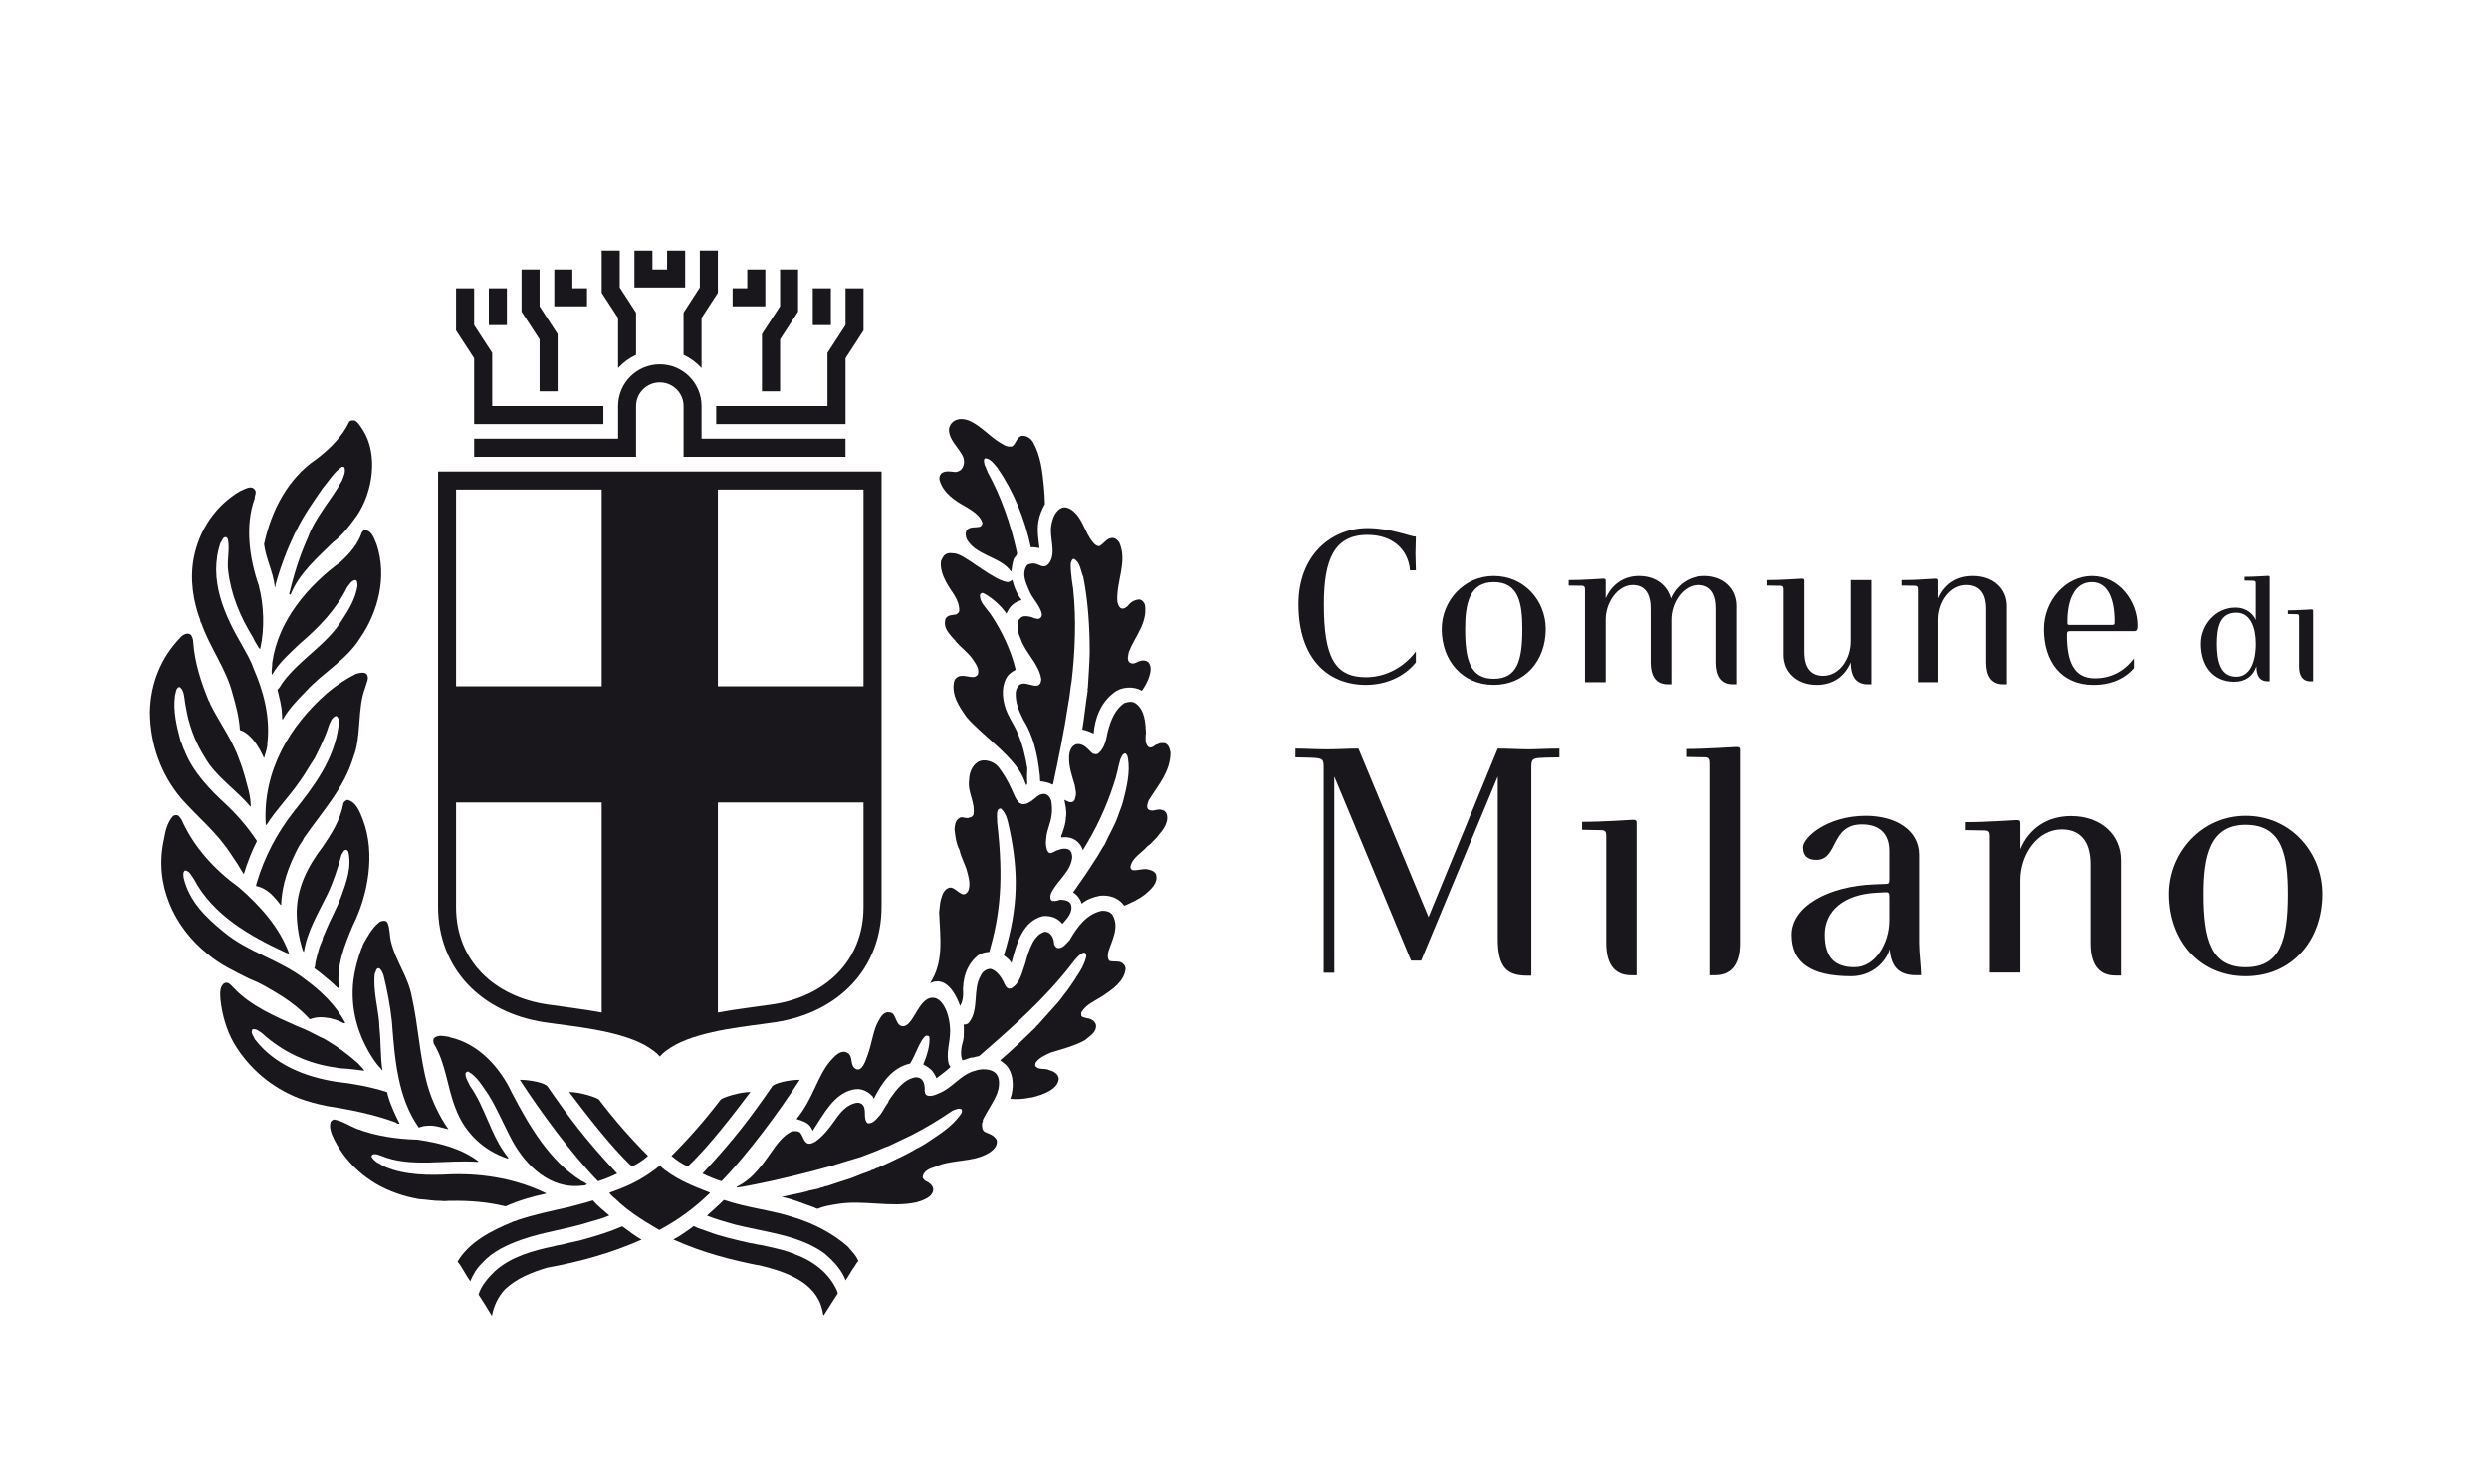 <?xml version="1.0" encoding="utf-8"?>
<svg xmlns="http://www.w3.org/2000/svg" xmlns:xlink="http://www.w3.org/1999/xlink" version="1.1" id="Livello_1" x="0px" y="0px" width="110.667px" height="66px" viewBox="0 0 110.667 66" enable-background="new 0 0 110.667 66">
<g>
	<defs>
		<rect id="SVGID_1_" width="110.667" height="66"/>
	</defs>
	<clipPath id="SVGID_2_">
		<use xlink:href="#SVGID_1_" overflow="visible"/>
	</clipPath>
	<path clip-path="url(#SVGID_2_)" fill="#1A171C" d="M69.335,33.684v-0.389c-0.658,0-0.922,0.032-1.37,0.032&#xD;&#xA;		c-0.475,0-0.788-0.032-1.372-0.032l-3.078,7.494l-3.115-7.494c-0.579,0-0.806,0.032-1.398,0.032c-0.594,0-0.877-0.032-1.401-0.032&#xD;&#xA;		v0.389l0.627,0.015c0.552,0.018,0.627,0.045,0.627,0.388v9.175h0.474l-0.002-8.728l3.412,8.19h0.447l3.408-8.19v7.206&#xD;&#xA;		c0,1.309,0.417,1.654,1.329,1.654h0.162v-9.308c0-0.37,0.118-0.37,0.627-0.388L69.335,33.684z"/>
	<path clip-path="url(#SVGID_2_)" fill="#1A171C" d="M72.767,43.374v-6.765c0-0.12-0.028-0.147-0.177-0.147&#xD;&#xA;		c-0.135,0-1.249,0.09-2.247,0.09v0.355l0.847,0.017c0.182,0,0.226,0.072,0.226,0.253v4.771c0,0.848,0.311,1.427,1.099,1.427H72.767&#xD;&#xA;		z"/>
	<path clip-path="url(#SVGID_2_)" fill="#1A171C" d="M94.296,43.388v-5.129c0-1.131-0.893-1.964-2.216-1.964&#xD;&#xA;		c-1.084,0-1.876,0.566-2.26,1.472v-1.145c0-0.121-0.029-0.148-0.178-0.148c-0.135,0-1.249,0.092-2.245,0.092v0.355l0.848,0.017&#xD;&#xA;		c0.176,0,0.221,0.07,0.221,0.251v6.065h1.354V39.15c0-1.158,0.771-2.26,1.845-2.26c0.757,0,1.279,0.46,1.279,1.546v3.524&#xD;&#xA;		c0,0.848,0.31,1.427,1.098,1.427H94.296z"/>
	<path clip-path="url(#SVGID_2_)" fill="#1A171C" d="M77.392,41.946v-8.574c0-0.122-0.029-0.149-0.182-0.149&#xD;&#xA;		c-0.13,0-1.248,0.089-2.242,0.089v0.355l0.848,0.015c0.181,0,0.224,0.075,0.224,0.254v9.438h0.249&#xD;&#xA;		C77.08,43.374,77.392,42.795,77.392,41.946"/>
	<path clip-path="url(#SVGID_2_)" fill="#1A171C" d="M83.995,40.951c0,0.982-0.611,2.066-1.549,2.066&#xD;&#xA;		c-0.841,0-1.321-0.398-1.321-1.456c0-1.01,0.804-1.786,2.323-1.856l0.323-0.017c0.207-0.015,0.224,0.017,0.224,0.221V40.951z&#xD;&#xA;		 M85.407,43.373c0-0.325-0.087-1.026-0.087-1.427v-3.924c0-1.114-1.059-1.738-2.367-1.738c-1.723,0-2.794,0.967-2.794,1.398&#xD;&#xA;		c0,0.43,0.253,0.563,0.594,0.563c0.982,0,0.611-1.578,2.023-1.578c0.774,0,1.219,0.405,1.219,1.177v1.25&#xD;&#xA;		c0,0.207-0.017,0.222-0.224,0.222l-0.415,0.016c-2.098,0.073-3.704,0.995-3.704,2.243c0,1.234,0.849,1.843,2.649,1.843&#xD;&#xA;		c0.935,0,1.56-0.653,1.709-1.203c0.073,0.893,0.521,1.158,1.174,1.158H85.407z"/>
	<path clip-path="url(#SVGID_2_)" fill="#1A171C" d="M101.72,39.763c0,2.037-0.328,3.255-1.875,3.255&#xD;&#xA;		c-1.529,0-1.87-1.218-1.87-3.255c0-1.698,0.296-3.078,1.87-3.078C101.481,36.685,101.72,38.064,101.72,39.763 M103.252,39.763&#xD;&#xA;		c0-1.843-1.397-3.479-3.407-3.479c-1.946,0-3.4,1.636-3.4,3.479c0,2.081,1.365,3.655,3.4,3.655&#xD;&#xA;		C101.884,43.418,103.252,41.844,103.252,39.763"/>
	<path clip-path="url(#SVGID_2_)" fill="#1A171C" d="M100.295,28.634c0,0.866-0.29,1.465-0.866,1.465&#xD;&#xA;		c-0.682,0-0.866-0.622-0.866-1.465c0-0.778,0.159-1.384,0.866-1.384C100.074,27.25,100.295,27.938,100.295,28.634 M100.912,30.303&#xD;&#xA;		v-4.622c0-0.053-0.012-0.068-0.08-0.068c-0.061,0-0.579,0.041-1.037,0.041v0.166l0.392,0.008c0.082,0,0.105,0.034,0.105,0.116&#xD;&#xA;		v1.634c-0.093-0.237-0.382-0.554-0.905-0.554c-0.873,0-1.533,0.763-1.533,1.61c0,0.968,0.526,1.689,1.482,1.689&#xD;&#xA;		c0.497,0,0.833-0.244,0.986-0.687c0,0.413,0.137,0.667,0.51,0.667H100.912z"/>
	<path clip-path="url(#SVGID_2_)" fill="#1A171C" d="M102.842,30.303v-3.128c0-0.057-0.018-0.069-0.085-0.069&#xD;&#xA;		c-0.061,0-0.577,0.04-1.037,0.04v0.164l0.394,0.007c0.082,0,0.104,0.035,0.104,0.119v2.208c0,0.39,0.143,0.659,0.506,0.659H102.842&#xD;&#xA;		z"/>
	<path clip-path="url(#SVGID_2_)" fill="#1A171C" d="M62.953,29.462v-0.487c-0.482,0.649-1.28,1.146-2.22,1.146&#xD;&#xA;		c-1.393,0-1.868-0.912-1.868-3.253c0-1.989,0.465-3.078,1.938-3.078c1.093,0,1.807,0.624,1.889,1.574h0.261&#xD;&#xA;		c0-0.211-0.018-0.517-0.018-0.746c0-0.265,0.018-0.507,0.018-0.75c-0.232,0-1.107-0.381-2.149-0.381&#xD;&#xA;		c-1.624,0-3.068,1.219-3.068,3.381c0,2.422,1.3,3.593,2.998,3.593C61.615,30.461,62.43,30.109,62.953,29.462"/>
	<path clip-path="url(#SVGID_2_)" fill="#1A171C" d="M67.685,27.979c0,1.383-0.221,2.211-1.271,2.211&#xD;&#xA;		c-1.04,0-1.271-0.828-1.271-2.211c0-1.151,0.201-2.089,1.271-2.089C67.524,25.89,67.685,26.828,67.685,27.979 M68.726,27.979&#xD;&#xA;		c0-1.255-0.947-2.362-2.312-2.362c-1.323,0-2.312,1.107-2.312,2.362c0,1.415,0.93,2.482,2.312,2.482&#xD;&#xA;		C67.795,30.461,68.726,29.394,68.726,27.979"/>
	<path clip-path="url(#SVGID_2_)" fill="#1A171C" d="M77.229,30.435v-3.488c0-0.763-0.576-1.33-1.445-1.33&#xD;&#xA;		c-0.716,0-1.258,0.445-1.495,0.999c-0.079-0.345-0.455-0.999-1.423-0.999c-0.676,0-1.212,0.382-1.475,0.999v-0.778&#xD;&#xA;		c0-0.082-0.019-0.102-0.119-0.102c-0.092,0-0.845,0.064-1.526,0.064v0.242l0.576,0.009c0.12,0,0.149,0.051,0.149,0.172v4.12h0.92&#xD;&#xA;		v-2.789c0-0.786,0.557-1.535,1.196-1.535c0.5,0,0.805,0.314,0.805,1.049v2.395c0,0.576,0.212,0.972,0.747,0.972h0.173v-2.881&#xD;&#xA;		c0-0.774,0.543-1.535,1.191-1.535c0.503,0,0.806,0.314,0.806,1.049v2.395c0,0.576,0.214,0.972,0.748,0.972H77.229z"/>
	<path clip-path="url(#SVGID_2_)" fill="#1A171C" d="M83.198,30.435V25.8H82.28v2.725c0,0.788-0.504,1.534-1.224,1.534&#xD;&#xA;		c-0.505,0-0.838-0.315-0.838-1.051v-3.17c0-0.082-0.021-0.102-0.122-0.102c-0.092,0-0.848,0.064-1.525,0.064v0.242l0.576,0.009&#xD;&#xA;		c0.122,0,0.149,0.051,0.149,0.172v2.907c0,0.766,0.589,1.332,1.477,1.332c0.727,0,1.245-0.382,1.507-0.999&#xD;&#xA;		c0,0.576,0.21,0.972,0.747,0.972H83.198z"/>
	<path clip-path="url(#SVGID_2_)" fill="#1A171C" d="M89.224,30.435v-3.486c0-0.765-0.602-1.332-1.5-1.332&#xD;&#xA;		c-0.743,0-1.271,0.382-1.538,0.999v-0.778c0-0.082-0.021-0.102-0.118-0.102c-0.096,0-0.852,0.064-1.529,0.064v0.242l0.578,0.009&#xD;&#xA;		c0.119,0,0.151,0.051,0.151,0.172v4.12h0.918v-2.789c0-0.786,0.527-1.535,1.25-1.535c0.519,0,0.868,0.314,0.868,1.049v2.395&#xD;&#xA;		c0,0.576,0.217,0.972,0.749,0.972H89.224z"/>
	<path clip-path="url(#SVGID_2_)" fill="#1A171C" d="M94.012,27.626c0,0.153,0,0.169-0.149,0.169h-1.796&#xD;&#xA;		c-0.153,0-0.153,0-0.153-0.149c0-0.99,0.33-1.756,1.091-1.756C93.729,25.891,94.012,26.668,94.012,27.626 M95.033,27.828&#xD;&#xA;		c0-1.091-0.828-2.211-2.029-2.211c-1.16,0-2.133,1.089-2.133,2.362c0,1.431,0.758,2.484,2.205,2.484&#xD;&#xA;		c0.936,0,1.509-0.403,1.795-0.746v-0.435c-0.442,0.595-1.041,0.888-1.737,0.888c-0.959,0-1.241-0.786-1.241-1.929&#xD;&#xA;		c0-0.152,0.021-0.17,0.174-0.17h2.826C94.981,28.07,95.033,28.017,95.033,27.828"/>
	<path clip-path="url(#SVGID_2_)" fill="#1A171C" d="M16.122,19.105c0.719,1.107,0.45,2.792-0.249,3.821&#xD;&#xA;		c-0.306,0.425-0.627,0.868-1.051,1.179c-0.709,0.698-1.523,1.395-1.895,2.325c-0.008,0.007-0.033,0.027-0.048,0.007l-0.022-0.022&#xD;&#xA;		c0.211-0.855,0.461-1.689,0.823-2.481c0.349-0.965,1.055-1.689,1.525-2.557c0.066-0.183,0.174-0.377,0.111-0.584&#xD;&#xA;		c-0.025-0.034-0.07-0.034-0.111-0.034c-0.356,0.235-0.6,0.653-0.866,0.967c-0.418,0.607-0.855,1.225-1.176,1.896l0.007,0.035&#xD;&#xA;		l-0.036,0.008c-0.354,0.739-0.655,1.514-0.874,2.312c-0.024,0.035,0.016,0.124-0.04,0.124c-0.072-0.671-0.394-1.238-0.479-1.897&#xD;&#xA;		c0.319-1.481,1.047-2.914,2.322-3.779c0.579-0.433,1.166-1.016,1.462-1.66c0.05-0.07,0.152-0.07,0.241-0.061&#xD;&#xA;		C15.94,18.792,16.017,18.958,16.122,19.105"/>
	<path clip-path="url(#SVGID_2_)" fill="#1A171C" d="M11.34,21.793c0.08,0.122-0.025,0.251-0.017,0.385&#xD;&#xA;		c-0.445,1.216-0.224,2.695,0.183,3.864c0.227,0.868,0.269,1.904,0.068,2.798c-0.025,0.027-0.068-0.008-0.075-0.041&#xD;&#xA;		c-0.079-0.151-0.184-0.28-0.246-0.444c-0.56-0.906-0.977-1.88-1.107-2.969c-0.061-0.468,0.078-0.933-0.009-1.382&#xD;&#xA;		c-0.008-0.045-0.04-0.087-0.075-0.112c-0.157-0.028-0.174,0.156-0.254,0.241c-0.561,1.636,0.184,3.24,0.953,4.56&#xD;&#xA;		c0.183,0.338,0.388,0.663,0.512,1.034c0.442,1.01,0.751,2.14,0.616,3.342c0,0.227-0.091,0.428-0.141,0.635h-0.013&#xD;&#xA;		c-0.201-0.437-0.462-0.896-0.88-1.157l-0.187-0.079c-0.036-0.575-0.176-1.094-0.327-1.616c-0.296-1.149-1.017-2.052-1.397-3.166&#xD;&#xA;		c-0.036-0.019-0.036-0.054-0.036-0.096c-0.318-0.846-0.475-1.828-0.291-2.785c0.239-1.226,0.952-2.305,2.051-2.957&#xD;&#xA;		C10.855,21.783,11.168,21.54,11.34,21.793"/>
	<path clip-path="url(#SVGID_2_)" fill="#1A171C" d="M16.743,24.205c0.485,1.445,0.062,3.028-0.733,4.177&#xD;&#xA;		c-0.599,0.967-1.648,1.529-2.409,2.365c-0.389,0.398-0.771,0.793-1.032,1.26c-0.05-0.042-0.006-0.164-0.033-0.251&#xD;&#xA;		c-0.008-0.383-0.121-0.724-0.197-1.077c0.113-0.106,0.163-0.238,0.25-0.348c0.772-1.037,1.956-1.663,2.623-2.762&#xD;&#xA;		c0.312-0.475,0.598-0.952,0.684-1.527c-0.025-0.089,0.016-0.203-0.086-0.244c-0.181,0.008-0.272,0.197-0.375,0.319&#xD;&#xA;		c-0.484,0.992-1.28,1.812-2.101,2.508c-0.45,0.434-0.91,0.824-1.223,1.364h-0.025c-0.025-0.163,0.025-0.337,0.018-0.505&#xD;&#xA;		c0.261-1.885,1.589-3.426,3.031-4.486c0.414-0.375,0.777-0.793,0.954-1.317c0.04-0.053,0.075-0.11,0.155-0.102&#xD;&#xA;		C16.545,23.612,16.633,23.958,16.743,24.205"/>
	<path clip-path="url(#SVGID_2_)" fill="#1A171C" d="M8.495,28.239c0.059,0.089,0.097,0.212,0.097,0.314&#xD;&#xA;		c0.069,0.942,0.353,1.792,0.689,2.612c0.035,0.048,0.06,0.102,0.077,0.165c0.427,0.853,0.999,1.608,1.302,2.514&#xD;&#xA;		c0.093,0.219,0.147,0.444,0.22,0.661c0.114,0.444,0.27,0.877,0.27,1.359h-0.025c-0.648-0.771-1.541-1.325-2.02-2.188&#xD;&#xA;		c-0.421-0.658-0.707-1.417-0.838-2.22c-0.06-0.244-0.048-0.501-0.14-0.731c-0.03-0.066-0.077-0.128-0.144-0.172&#xD;&#xA;		c-0.165,0.034-0.155,0.243-0.199,0.375c-0.097,0.704,0.079,1.392,0.249,2.037c0.079,0.128,0.094,0.285,0.174,0.422&#xD;&#xA;		c0.375,0.957,1.119,1.724,1.872,2.418c0.502,0.474,0.959,1.011,1.348,1.604c-0.239,0.46-0.421,0.947-0.578,1.443l-0.019,0.017&#xD;&#xA;		c-0.18-0.311-0.379-0.622-0.587-0.921c-0.624-0.949-1.419-1.575-2.173-2.424c-0.881-1.037-1.395-2.379-1.403-3.859&#xD;&#xA;		c0.026-1.277,0.5-2.426,1.343-3.296C8.12,28.232,8.339,28.104,8.495,28.239"/>
	<path clip-path="url(#SVGID_2_)" fill="#1A171C" d="M16.295,29.971c0.147,0.182-0.01,0.41-0.052,0.602&#xD;&#xA;		c-0.371,0.955-0.155,2.138-0.528,3.095c-0.419,1.402-1.384,2.42-2.202,3.604c-0.058,0.156-0.195,0.293-0.276,0.467&#xD;&#xA;		c-0.39,0.768-0.709,1.579-0.734,2.509l-0.019,0.007c-0.266-0.35-0.605-0.755-1.084-0.842c-0.031-0.055,0.012-0.107,0.02-0.164&#xD;&#xA;		c0.348-1.157,0.901-2.204,1.635-3.143c0.895-1.122,1.81-2.322,2-3.83c0.011-0.155,0.037-0.348-0.103-0.435&#xD;&#xA;		c-0.198,0.045-0.269,0.28-0.336,0.443c-0.158,0.509-0.39,0.967-0.626,1.437c-0.243,0.358-0.44,0.74-0.708,1.089&#xD;&#xA;		c-0.435,0.635-1.007,1.206-1.42,1.862c-0.01,0.009-0.045,0.035-0.045,0c-0.147-2.385,1.076-4.404,2.728-5.848&#xD;&#xA;		c0.39-0.329,0.803-0.609,1.265-0.845C15.958,29.938,16.146,29.869,16.295,29.971"/>
	<path clip-path="url(#SVGID_2_)" fill="#1A171C" d="M8.078,36.462c0.54,1.227,1.491,2.245,2.544,3.003&#xD;&#xA;		c0.937,0.816,1.8,1.765,2.227,2.93c-0.037,0.032-0.094-0.018-0.142-0.025c-1.598-0.741-3.235-1.663-4.089-3.279&#xD;&#xA;		c-0.117-0.155-0.174-0.34-0.384-0.376c-0.114,0.07-0.077,0.235-0.061,0.352c0.245,1.015,0.969,1.726,1.767,2.374&#xD;&#xA;		c1.082,0.911,2.502,1.244,3.626,2.116c0.701,0.51,1.362,1.146,1.779,1.92c0,0.036-0.056,0.036-0.074,0.026&#xD;&#xA;		c-0.179-0.104-0.396-0.164-0.597-0.218c-0.295-0.053-0.606-0.072-0.875,0.042l-0.04-0.01c-0.47-0.522-1.103-0.962-1.723-1.312&#xD;&#xA;		c-0.301-0.184-0.624-0.348-0.955-0.479c-0.639-0.321-1.315-0.634-1.86-1.106c-1.488-1.19-2.381-3.099-1.928-5.096&#xD;&#xA;		c0.059-0.369,0.153-0.742,0.384-1.009c0.063-0.062,0.132-0.072,0.22-0.055C7.983,36.303,8.028,36.394,8.078,36.462"/>
	<path clip-path="url(#SVGID_2_)" fill="#1A171C" d="M16.137,36.462c0.572,1.506,0.224,3.359-0.45,4.704&#xD;&#xA;		c-0.363,0.875-0.744,1.776-0.614,2.802c-0.12-0.06-0.199-0.181-0.313-0.272c-0.249-0.204-0.508-0.44-0.786-0.63&#xD;&#xA;		c0.054-0.097,0.032-0.227,0.067-0.33c0.08-0.315,0.151-0.636,0.291-0.922c0.017-0.159,0.107-0.271,0.154-0.42&#xD;&#xA;		c0.207-0.503,0.483-0.982,0.674-1.495c0.226-0.626,0.493-1.315,0.328-2.021c-0.017-0.033-0.044-0.057-0.077-0.075&#xD;&#xA;		c-0.129-0.028-0.164,0.133-0.226,0.212c-0.17,0.613-0.363,1.214-0.641,1.789c-0.398,0.816-0.883,1.601-1.03,2.53&#xD;&#xA;		c-0.033,0-0.033-0.053-0.053-0.076c-0.163-0.497-0.25-1.018-0.268-1.565c-0.024-1.185,0.497-2.161,1.146-3.019&#xD;&#xA;		c0.395-0.573,0.803-1.221,0.932-1.951c0.035-0.067,0.095-0.122,0.173-0.147C15.846,35.661,16.002,36.124,16.137,36.462"/>
	<path clip-path="url(#SVGID_2_)" fill="#1A171C" d="M10.388,43.935c0.761,0.809,1.849,1.271,2.844,1.713&#xD;&#xA;		c0.359,0.131,0.699,0.316,1.037,0.49c0.105,0.027,0.182,0.095,0.268,0.137c0.485,0.286,0.943,0.627,1.393,1.027&#xD;&#xA;		c0.08,0.107,0.207,0.201,0.269,0.32c-0.326-0.032-0.667-0.094-1.005-0.103c-0.074-0.017-0.164,0-0.233-0.034&#xD;&#xA;		c-1.266-0.163-2.408-0.705-3.317-1.541c-0.127-0.079-0.249-0.199-0.415-0.166c-0.103,0.158,0.052,0.307,0.104,0.443&#xD;&#xA;		c0.857,1.122,2.216,1.672,3.602,1.889c0.779,0.087,1.534,0.228,2.251,0.453c0.06,0.033,0.034,0.104,0.06,0.157&#xD;&#xA;		c0.122,0.434,0.322,0.854,0.519,1.251c-0.062,0.027-0.12-0.007-0.174-0.052c-0.969-0.356-2.004-0.565-3.06-0.729&#xD;&#xA;		c-0.436-0.087-0.853-0.2-1.257-0.35c-1.221-0.487-2.219-1.331-2.886-2.47c-0.321-0.574-0.51-1.228-0.585-1.914&#xD;&#xA;		c-0.019-0.259-0.044-0.591,0.179-0.731C10.172,43.648,10.288,43.84,10.388,43.935"/>
	<path clip-path="url(#SVGID_2_)" fill="#1A171C" d="M17.228,41.038c0.115,0.251,0.087,0.564,0.156,0.835&#xD;&#xA;		c0.2,0.861,0.771,1.576,0.926,2.454c0.296,1.304,0.347,2.688,0.704,3.957c0.198,0.694,0.527,1.367,0.924,1.941&#xD;&#xA;		c-0.299-0.07-0.612-0.191-0.95-0.157c-0.132,0.006-0.253,0.042-0.367,0.079c-0.935-1.322-1.07-3.037-1.196-4.725&#xD;&#xA;		c-0.077-0.697-0.205-1.376-0.369-2.037c-0.044-0.112-0.087-0.249-0.194-0.321c-0.151-0.02-0.136,0.15-0.198,0.237&#xD;&#xA;		c-0.093,0.843,0.193,1.609,0.209,2.443c0.069,0.617,0.037,1.251,0.131,1.859c-0.035-0.015-0.062-0.049-0.077-0.087&#xD;&#xA;		c-0.131-0.129-0.224-0.258-0.315-0.391c-0.674-1.009-1.054-2.216-0.898-3.539c0.069-0.506,0.199-0.976,0.368-1.428&#xD;&#xA;		c0.04-0.036,0.04-0.088,0.055-0.14c0.206-0.365,0.392-0.731,0.725-1.002C16.96,40.951,17.168,40.906,17.228,41.038"/>
	<path clip-path="url(#SVGID_2_)" fill="#1A171C" d="M15.896,50.216c0.823,0.308,1.73,0.443,2.66,0.47&#xD;&#xA;		c0.975,0.138,1.957,0.391,2.718,0.966l-0.028,0.024c-1.444-0.108-2.996,0.273-4.303-0.275c-0.12-0.038-0.268-0.115-0.39-0.038&#xD;&#xA;		c-0.016,0.028-0.043,0.052-0.033,0.087c0.144,0.238,0.395,0.327,0.621,0.455c0.885,0.367,1.935,0.376,2.927,0.322&#xD;&#xA;		c1.507-0.042,2.934,0.227,4.207,0.843v0.019c-0.629,0.131-1.228,0.312-1.801,0.565c-0.762-0.192-1.601-0.261-2.425-0.244&#xD;&#xA;		c-0.133-0.01-0.282,0.028-0.433,0c-0.334,0.007-0.655-0.062-0.983-0.078c-0.33-0.06-0.668-0.138-0.981-0.255&#xD;&#xA;		c-1.261-0.423-2.37-1.381-2.897-2.624c-0.062-0.167-0.114-0.366-0.053-0.549c0.026-0.062,0.085-0.087,0.137-0.115&#xD;&#xA;		C15.229,49.853,15.531,50.074,15.896,50.216"/>
	<path clip-path="url(#SVGID_2_)" fill="#1A171C" d="M20.009,46.137c1.271,0.278,2.225,1.342,2.748,2.461&#xD;&#xA;		c0.767,1.471,1.683,3.046,3.11,3.933c0.097,0.035,0.151,0.081,0.226,0.131c-0.025,0.053-0.117,0.067-0.196,0.067&#xD;&#xA;		c-1.438,0.185-2.512-0.896-3.108-1.973c-0.373-0.688-0.666-1.419-1.077-2.078c-0.251-0.348-0.492-0.801-0.897-1.02&#xD;&#xA;		c-0.062,0-0.088,0.036-0.115,0.08c-0.019,0.207,0.122,0.373,0.19,0.545c0.703,0.994,0.936,2.255,1.707,3.204&#xD;&#xA;		c0,0.016,0,0.035-0.017,0.043c-1.074-0.351-1.92-1.149-2.32-2.227c-0.38-0.941-0.433-2.018-0.97-2.879&#xD;&#xA;		c-0.019-0.087-0.052-0.204,0.035-0.272c0.18-0.138,0.441-0.069,0.657-0.032L20.009,46.137z"/>
	<path clip-path="url(#SVGID_2_)" fill="#1A171C" d="M42.851,46.115c0.008-0.176,0.008-0.376,0-0.55&#xD;&#xA;		c0.087,0.01,0.182-0.016,0.241-0.097c0.448-0.578,0.149-1.46,0.513-2.068c0.067-0.177,0.241-0.307,0.44-0.31&#xD;&#xA;		c0.27,0.072,0.46,0.354,0.581,0.587c0.045,0.122,0.112,0.27,0.242,0.296c0.019-0.017,0.052-0.017,0.071,0&#xD;&#xA;		c0.423-0.229,0.498-0.726,0.649-1.136c0.083-0.333,0.19-0.656,0.353-0.96c0.123-0.193,0.26-0.357,0.476-0.422&#xD;&#xA;		c0.035-0.042,0.099,0.012,0.131-0.005c0.224,0.076,0.311,0.32,0.319,0.539c0.019,0.069,0.079,0.142,0.143,0.174&#xD;&#xA;		c0.257,0.04,0.391-0.201,0.55-0.351c0.321-0.567,0.744-1.156,1.42-1.303c0.199-0.008,0.417,0.04,0.503,0.219&#xD;&#xA;		c0.287,0.531-0.046,1.1-0.202,1.595c-0.027,0.121-0.05,0.307,0.045,0.41c0.157,0.052,0.338,0.007,0.504,0.061&#xD;&#xA;		c0.11,0.043,0.216,0.167,0.216,0.294c-0.061,0.579-0.609,0.929-1.021,1.209c-0.331,0.218-0.721,0.358-0.947,0.727&#xD;&#xA;		c-0.008,0.051,0,0.102,0,0.157c0.064,0.086,0.166,0.07,0.245,0.105c0.182,0.015,0.356,0.117,0.406,0.293&#xD;&#xA;		c0.042,0.349-0.306,0.515-0.503,0.691c-0.467,0.254-0.994,0.388-1.507,0.543c-0.24,0.115-0.492,0.211-0.661,0.437&#xD;&#xA;		c-0.02,0.053-0.057,0.134,0,0.187c0.143,0.163,0.421,0.057,0.604,0.163c0.179,0.042,0.398,0.162,0.413,0.383&#xD;&#xA;		c-0.044,0.403-0.467,0.579-0.795,0.711c-0.053,0.016-0.107,0.023-0.159,0.05c-0.128,0.044-0.266,0.073-0.403,0.088&#xD;&#xA;		c-0.252,0.053-0.539,0.063-0.798,0.037c0.183-0.491,0.156-1.161-0.215-1.526L44.47,47.16c0.554-0.473,1.074-0.98,1.588-1.479&#xD;&#xA;		c0-0.044,0.063-0.069,0.093-0.105c0.283-0.322,0.579-0.646,0.859-0.96c0.127-0.134,0.214-0.281,0.316-0.403&#xD;&#xA;		c0.184-0.219,0.329-0.462,0.503-0.708c0-0.036,0.034-0.07,0.052-0.088c0.181-0.269,0.345-0.557,0.417-0.88&#xD;&#xA;		c-0.01-0.037,0.006-0.089-0.027-0.124c-0.027-0.037-0.07-0.053-0.114-0.037c-0.197,0.089-0.348,0.293-0.477,0.457&#xD;&#xA;		c-1.201,1.566-2.674,2.859-4.145,4.137c-0.087,0.018-0.182,0.037-0.267,0.063c-0.184,0-0.315,0.102-0.477,0.129&#xD;&#xA;		c-0.112-0.269-0.045-0.619,0.035-0.888L42.851,46.115z"/>
	<path clip-path="url(#SVGID_2_)" fill="#1A171C" d="M45.404,30.421c0.301-0.115,0.857,0.363,0.893-0.211&#xD;&#xA;		c-0.103-0.697-0.704-1.162-0.913-1.791c-0.109-0.226-0.179-0.512-0.121-0.765c0.019-0.087,0.088-0.154,0.16-0.207&#xD;&#xA;		c0.11-0.084,0.411-0.019,0.476,0.013c0.146,0.069,0.285,0.08,0.335,0.044c0.07-0.044,0.098-0.124,0.087-0.209&#xD;&#xA;		c-0.087-0.358-0.345-0.594-0.509-0.914c-0.155-0.363-0.401-0.788-0.182-1.187c0.035-0.064,0.075-0.091,0.146-0.108&#xD;&#xA;		c0.14-0.038,0.254-0.03,0.374,0.022c0.147,0.064,0.35,0.184,0.525-0.1c0.29-0.467-0.025-1.091,0.069-1.643&#xD;&#xA;		c0.054-0.306,0.177-0.671,0.488-0.784c0.121-0.045,0.258,0.008,0.353,0.06c0.561,0.336,0.624,1.047,1.041,1.517&#xD;&#xA;		c0.06,0.069,0.155,0.129,0.252,0.139c0.198-0.104,0.312-0.351,0.559-0.37c0.139-0.015,0.269,0.097,0.338,0.218&#xD;&#xA;		c0.365,0.865-0.156,1.721-0.094,2.611c0.025,0.11,0.052,0.236,0.166,0.298c0.12,0.05,0.207-0.037,0.293-0.097&#xD;&#xA;		c0.12-0.168,0.312-0.3,0.545-0.293c0.12,0.037,0.181,0.125,0.224,0.239c0.124,0.811-0.451,1.404-0.717,2.093&#xD;&#xA;		c-0.027,0.14-0.086,0.326,0.008,0.448c0.07,0.069,0.186,0.087,0.279,0.042c0.164-0.08,0.378-0.176,0.562-0.045&#xD;&#xA;		c0.206,0.192,0.104,0.538,0.017,0.769c-0.079,0.183-0.174,0.357-0.286,0.514c-0.356-0.218-0.91-0.183-1.231,0.073&#xD;&#xA;		c-0.595,0.445-0.855,1.126-0.915,1.834c-0.157-0.089-0.33-0.147-0.503-0.184c0.096-0.567,0.147-1.168,0.245-1.752&#xD;&#xA;		c-0.02-0.026-0.02-0.052,0-0.082c0.03-0.503,0.074-1.069,0.084-1.595c0-1.106-0.069-2.277-0.284-3.351&#xD;&#xA;		c-0.123-0.278-0.123-0.646-0.419-0.813c-0.102,0.018-0.108,0.125-0.14,0.204c-0.024,0.351,0.105,1.114,0.105,1.114&#xD;&#xA;		c0.149,1.357,0.089,2.81-0.067,4.137c-0.062,0.318-0.078,0.664-0.147,0.987c-0.182,1.216-0.425,2.392-0.677,3.58&#xD;&#xA;		c-0.009,0.008-0.025,0.019-0.041,0.019c-0.147-0.096-0.347-0.122-0.53-0.149c-0.017-0.102-0.006-0.226-0.027-0.338&#xD;&#xA;		c-0.095-0.865-0.284-1.694-0.727-2.399c-0.188-0.376-0.363-0.767-0.335-1.229C45.188,30.64,45.257,30.463,45.404,30.421"/>
	<path clip-path="url(#SVGID_2_)" fill="#1A171C" d="M47.395,36.384c-0.033-0.021,0.018-0.05,0.007-0.085&#xD;&#xA;		c0.028-0.261-0.034-0.492-0.076-0.725c0.111,0.044,0.25,0.158,0.388,0.077c0.061-0.043,0.089-0.112,0.096-0.185&#xD;&#xA;		c0.07-0.174,0-0.374-0.025-0.55c-0.121-0.408-0.27-0.82-0.249-1.265c0.006-0.215,0.086-0.479,0.317-0.55&#xD;&#xA;		c0.348-0.053,0.504,0.227,0.738,0.418c0.075,0.017,0.161,0.052,0.241-0.009c0.294-0.248,0.346-0.608,0.422-0.97&#xD;&#xA;		c0.125-0.477,0.314-0.996,0.752-1.277c0.171-0.053,0.36-0.085,0.507,0.035c0.388,0.298,0.415,0.828,0.44,1.307&#xD;&#xA;		c-0.015,0.062-0.015,0.154-0.015,0.227c-0.01,0.151,0.023,0.309,0.147,0.403c0.181,0.059,0.258-0.139,0.407-0.139&#xD;&#xA;		c0.07-0.063,0.172-0.046,0.271-0.046c0.192,0.036,0.246,0.243,0.282,0.417c0,0.849-0.562,1.468-0.972,2.132&#xD;&#xA;		c-0.04,0.116-0.112,0.279-0.026,0.393c0.159,0.132,0.358,0,0.515,0.015c0.069-0.008,0.135,0.029,0.201,0.053&#xD;&#xA;		c0.125,0.09,0.15,0.248,0.132,0.402c-0.049,0.253-0.198,0.484-0.37,0.661c-0.095,0.161-0.251,0.266-0.354,0.396&#xD;&#xA;		c-0.051,0.033-0.098,0.091-0.148,0.113c-0.259,0.315-0.684,0.497-0.763,0.928c0,0.06,0.047,0.124,0.094,0.14&#xD;&#xA;		c0.221,0.031,0.427-0.073,0.669-0.035c0.143,0.034,0.275,0.066,0.365,0.196c0.145,0.396-0.222,0.703-0.487,0.928&#xD;&#xA;		c-0.274,0.21-0.587,0.353-0.895,0.487c-0.022,0.012-0.048-0.016-0.048-0.03c-0.251-0.326-0.639-0.445-1.046-0.408&#xD;&#xA;		c-0.296,0.061-0.59,0.156-0.816,0.356c-0.06-0.2-0.196-0.392-0.382-0.503c0.332-0.465,0.676-0.962,0.964-1.425&#xD;&#xA;		c0.162-0.221,0.284-0.491,0.44-0.708c0.182-0.418,0.423-0.796,0.579-1.233c0.072-0.226,0.182-0.455,0.242-0.697&#xD;&#xA;		c0.148-0.601,0.321-1.257,0.211-1.919c-0.018-0.068-0.038-0.156-0.112-0.201c-0.141,0.01-0.176,0.175-0.227,0.271&#xD;&#xA;		c-0.104,0.355-0.158,0.73-0.287,1.082c-0.334,1.038-0.794,2.024-1.379,2.953c-0.084-0.289-0.335-0.518-0.63-0.565&#xD;&#xA;		c-0.102-0.017-0.224-0.017-0.324,0c-0.037-0.096,0.057-0.166,0.063-0.263C47.326,36.797,47.378,36.591,47.395,36.384"/>
	<path clip-path="url(#SVGID_2_)" fill="#1A171C" d="M41.902,21.024c0.139-0.089,0.363-0.054,0.507-0.037&#xD;&#xA;		c0.047,0.01,0.122,0.01,0.174-0.017c0.281-0.073,0.323-0.439,0.247-0.63c-0.149-0.388-0.705-0.808-0.63-1.307&#xD;&#xA;		c0.045-0.155,0.15-0.286,0.308-0.349c0.63-0.249,1.336,0.599,1.83,0.925c0.207,0.12,0.396,0.303,0.665,0.247&#xD;&#xA;		c0.181-0.127,0.191-0.401,0.419-0.47c0.224-0.018,0.413,0.111,0.516,0.293c0.328,0.586,0.409,1.268,0.475,1.956&#xD;&#xA;		c0.027,0.261,0.036,0.525,0.047,0.786c-0.128,0.226-0.242,0.487-0.289,0.768c-0.067,0.401,0,0.813,0.047,1.187&#xD;&#xA;		c-0.114-0.01-0.234-0.052-0.383-0.033c-0.268-1.26-0.76-2.473-1.476-3.52c-0.147-0.174-0.312-0.425-0.555-0.441&#xD;&#xA;		c-0.059,0.035-0.059,0.103-0.052,0.157c0.017,0.09,0.025,0.174,0.079,0.236c0.008,0.078,0.062,0.132,0.075,0.209&#xD;&#xA;		c0.607,1.101,1.046,2.357,1.315,3.611c0.01,0.124-0.122,0.174-0.154,0.293c-0.054,0.159-0.072,0.336-0.097,0.5l-0.027,0.02&#xD;&#xA;		c-0.406-0.602-1.475-0.706-1.883-1.316c-0.102-0.111-0.154-0.313-0.096-0.475c0.122-0.221,0.408-0.134,0.618-0.194&#xD;&#xA;		c0.056-0.039,0.101-0.097,0.101-0.167c-0.101-0.332-0.441-0.536-0.719-0.708c-0.483-0.261-1.02-0.614-1.182-1.174&#xD;&#xA;		C41.743,21.243,41.782,21.096,41.902,21.024"/>
	<path clip-path="url(#SVGID_2_)" fill="#1A171C" d="M42.048,24.654c0.132-0.087,0.286-0.045,0.442-0.035&#xD;&#xA;		c0.06,0.018,0.122,0.043,0.174,0.06c0.526,0.243,1.5,1.087,2.091,1.203c0.103,0.023,0.187-0.039,0.257-0.09&#xD;&#xA;		c0.07,0.287,0.171,0.55,0.336,0.792c0.035,0.026,0.054,0.072,0.072,0.106c-0.259,0.06-0.51,0.252-0.624,0.508l-0.048,0.092&#xD;&#xA;		c-0.263-0.391-0.746-0.786-1.041-0.915c-0.048-0.021-0.133,0.042-0.135,0.089c-0.012,0.331,0.284,0.582,0.455,0.826&#xD;&#xA;		c0.522,0.761,0.942,1.678,1.134,2.499c-0.137,0.076-0.296,0.173-0.391,0.323c-0.293,0.48-0.19,1.151,0.036,1.631&#xD;&#xA;		c0.131,0.295,0.333,0.576,0.449,0.88c0.215,0.49,0.336,1.016,0.423,1.546c-0.009,0.227-0.025,0.46,0,0.679&#xD;&#xA;		c-0.034,0.019-0.009,0.061-0.042,0.069c-0.045-0.036-0.025-0.087-0.06-0.118c-0.313-1.052-1.917-2.096-2.591-2.896&#xD;&#xA;		c-0.333-0.47-0.693-0.985-0.562-1.597c0.048-0.149,0.18-0.245,0.336-0.245c0.162-0.015,0.353,0.061,0.527,0.054&#xD;&#xA;		c0.087-0.018,0.165-0.054,0.199-0.134c0.068-0.269-0.121-0.485-0.253-0.687c-0.205-0.281-0.473-0.472-0.716-0.741&#xD;&#xA;		c-0.026-0.017-0.026-0.059-0.052-0.071c-0.25-0.289-0.538-0.53-0.425-0.956c0.096-0.186,0.307-0.166,0.477-0.195&#xD;&#xA;		c0.06-0.043,0.122-0.086,0.136-0.163c0.012-0.517-0.37-0.865-0.577-1.267c-0.149-0.279-0.278-0.594-0.236-0.95&#xD;&#xA;		C41.895,24.846,41.926,24.726,42.048,24.654"/>
	<path clip-path="url(#SVGID_2_)" fill="#1A171C" d="M41.755,40.579c0.027-0.198,0.033-0.411,0.085-0.594&#xD;&#xA;		c0.062-0.209,0.141-0.446,0.382-0.508c0.309-0.035,0.57,0.567,0.823,0.155c0.122-0.289,0.02-0.617-0.052-0.9&#xD;&#xA;		c-0.086-0.311-0.259-0.589-0.33-0.923c-0.149-0.279-0.19-0.607-0.224-0.935c0.015-0.163,0.034-0.355,0.179-0.46&#xD;&#xA;		c0.147-0.157,0.341,0.042,0.504-0.061c0.078,0.01,0.112-0.064,0.157-0.106c0.102-0.559-0.269-0.982-0.192-1.554&#xD;&#xA;		c0.008-0.313,0.125-0.627,0.383-0.796c0.294-0.186,0.746-0.014,0.926,0.222c0.229,0.298,0.425,0.628,0.577,0.972&#xD;&#xA;		c0.218,0.482,0.338,0.921,0.905,0.524c0.174-0.122,0.311-0.315,0.562-0.305c0.148,0.021,0.251,0.147,0.296,0.293&#xD;&#xA;		c0.069,0.343,0.042,0.716-0.068,1.037c-0.064,0.23-0.147,0.449-0.154,0.692c-0.03,0.192,0,0.313,0.04,0.478&#xD;&#xA;		c0.042,0.056,0.057,0.125,0.131,0.133c0.137,0.007,0.24-0.123,0.381-0.138c0.139-0.069,0.321-0.081,0.465-0.013&#xD;&#xA;		c0.114,0.077,0.141,0.218,0.141,0.35c-0.072,0.653-0.686,1.033-0.944,1.601c-0.025,0.084-0.043,0.174-0.01,0.258&#xD;&#xA;		c0.025,0.054,0.069,0.072,0.12,0.079c0.009-0.026,0.036-0.017,0.054,0c0.069-0.026,0.156-0.017,0.224-0.061&#xD;&#xA;		c0.184,0,0.397,0.019,0.494,0.19c0.122,0.354-0.158,0.63-0.357,0.865h-0.031c-0.21-0.261-0.519-0.355-0.85-0.33&#xD;&#xA;		c-0.882,0.224-1.159,1.15-1.399,2.085c-0.06-0.099-0.187-0.246-0.341-0.335c0.679-2.178,0.634-3.787,0.266-5.559&#xD;&#xA;		c-0.085-0.352-0.119-0.728-0.398-0.976c-0.055,0-0.104,0.024-0.131,0.065c-0.077,0.166-0.025,0.368-0.033,0.559&#xD;&#xA;		c0.298,2.56,0.127,4.125-0.353,5.755c-0.139,0-0.371,0.051-0.51,0.164c-0.5,0.406-0.694,1.051-0.649,1.72&#xD;&#xA;		c-0.012,0.212-0.038,0.345-0.134,0.519c-0.4-1.101-0.945-1.218-1.335-1.011C41.967,42.772,41.809,41.764,41.755,40.579"/>
	<path clip-path="url(#SVGID_2_)" fill="#1A171C" d="M36.941,47.164c0.187-0.211,0.452-0.493,0.734-0.341&#xD;&#xA;		c0.275,0.149,0.097,0.557,0.363,0.712c0.291,0.169,0.45-0.364,0.552-0.647c0.183-0.523,0.24-1.062,0.447-1.438&#xD;&#xA;		c0.132-0.235,0.256-0.505,0.584-0.409c0.236,0.065,0.205,0.64,0.56,0.598c0.474-0.058,0.694-1.405,1.389-1.253&#xD;&#xA;		c0.341,0.076,0.662,0.675,0.675,1.461c0.004,0.507-0.2,1.018-0.053,1.499c0.023,0.033,0.057,0.072,0.057,0.12&#xD;&#xA;		c-0.188,0.176-0.405,0.331-0.613,0.489c-0.058-0.14-0.147-0.313-0.286-0.419c-0.086-0.078-0.205-0.138-0.301-0.197&#xD;&#xA;		c0.171-0.385,0.315-0.887,0.271-1.228c-0.028-0.048-0.122-0.063-0.164-0.038c-0.256,0.193-0.416,0.777-0.689,1.229&#xD;&#xA;		c-0.814,0.187-1.263,0.867-1.611,1.559c-0.033-0.008-0.025-0.062-0.048-0.088c-0.211-0.235-0.52-0.394-0.87-0.315&#xD;&#xA;		c-0.863,0.18-1.305,1.083-1.805,1.836c-0.13-0.36-0.395-0.413-0.718-0.525C36.175,48.845,36.336,47.845,36.941,47.164"/>
	<path clip-path="url(#SVGID_2_)" fill="#1A171C" d="M33.928,51.749c0.403-0.511,0.676-1.084,1.206-1.393&#xD;&#xA;		c0.094-0.058,0.293-0.072,0.402-0.01c0.169,0.092,0.187,0.54,0.463,0.521c0.366-0.021,0.883-0.695,1.137-1.062&#xD;&#xA;		c0.226-0.334,0.509-0.664,0.916-0.751c0.138-0.023,0.269,0.013,0.336,0.129c0.142,0.225-0.024,0.593,0.192,0.777&#xD;&#xA;		c0.226,0.016,0.363-0.156,0.494-0.309c0.172-0.175,0.269-0.438,0.415-0.611c0.008-0.081,0.071-0.148,0.115-0.219&#xD;&#xA;		c0.276-0.383,0.585-0.798,1.062-0.9c0.159-0.026,0.303,0.035,0.375,0.173c0.057,0.103,0.075,0.243,0.075,0.367&#xD;&#xA;		c-0.035,0.027,0.018,0.054,0,0.09c0.008,0.076,0.042,0.153,0.114,0.174c0.171,0.05,0.348-0.021,0.493-0.089&#xD;&#xA;		c0.634-0.239,0.976-0.849,1.643-1.016c0.261-0.092,0.636-0.092,0.858,0.074c0.243,0.187,0.216,0.56,0.149,0.82&#xD;&#xA;		c-0.044,0.018-0.01,0.065-0.027,0.088c-0.164,0.428-0.458,0.805-0.649,1.215c0.02,0.062-0.027,0.096-0.035,0.158&#xD;&#xA;		c0,0.128,0,0.26,0.097,0.347c0.059,0.045,0.154,0.069,0.214,0.099c0.147,0.059,0.278,0.146,0.346,0.293&#xD;&#xA;		c0.044,0.246-0.145,0.431-0.338,0.555c-0.71,0.444-1.661,0.278-2.412,0.63c-0.209,0.061-0.495,0.174-0.538,0.413&#xD;&#xA;		c-0.02,0.104,0.05,0.156,0.114,0.206c0.138,0.062,0.327,0.184,0.346,0.359c0.008,0.306-0.296,0.437-0.53,0.531&#xD;&#xA;		c-0.059,0.021-0.131,0.035-0.201,0.063c-1.139,0.256-2.387-0.118-3.542,0.082c-0.284,0.047-0.583,0.091-0.848,0.206&#xD;&#xA;		c-0.092,0.008-0.152-0.062-0.239-0.081c-0.45-0.162-0.893-0.349-1.378-0.444c0.311-0.066,0.63-0.136,0.935-0.201&#xD;&#xA;		c0.043-0.021,0.115-0.017,0.155-0.034c0.226-0.096,0.459-0.08,0.67-0.185c0.092,0.009,0.16-0.072,0.249-0.06&#xD;&#xA;		c0.348-0.125,0.701-0.229,1.064-0.347c0.289-0.12,0.589-0.232,0.891-0.34c0.037-0.043,0.096-0.043,0.122-0.049&#xD;&#xA;		c0.071-0.029,0.123-0.081,0.199-0.083c0.108-0.06,0.236-0.104,0.345-0.157c0.452-0.218,0.93-0.42,1.345-0.682&#xD;&#xA;		c0.132-0.053,0.283-0.15,0.417-0.227c0.57-0.387,1.194-0.747,1.592-1.34c0.025-0.052,0.06-0.142,0.008-0.193&#xD;&#xA;		c-0.122-0.066-0.259,0.018-0.383,0.056c-0.614,0.419-1.184,0.76-1.825,1.091c-0.338,0.161-0.657,0.317-0.997,0.476&#xD;&#xA;		c-0.087,0.035-0.18,0.06-0.266,0.1c-0.339,0.157-0.694,0.277-1.04,0.411c-0.239,0.076-0.512,0.147-0.754,0.225&#xD;&#xA;		c-0.165,0.055-0.318,0.102-0.486,0.152c-1.035,0.297-2.497,0.649-3.349,0.815c-0.287,0.055-0.588,0.121-0.884,0.156&#xD;&#xA;		c-0.014-0.008,0-0.024,0.01-0.038C33.374,52.469,33.683,52.053,33.928,51.749"/>
	<path clip-path="url(#SVGID_2_)" fill="#1A171C" d="M27.391,52.938c0.719-0.256,1.358-0.615,1.945-1.094&#xD;&#xA;		c0.631,0.574,1.449,0.897,2.228,1.198v0.018c-0.684,0.666-1.428,1.208-2.236,1.639c-0.057,0-0.074-0.046-0.129-0.061&#xD;&#xA;		c-0.632-0.37-1.305-0.792-1.843-1.325c-0.094-0.061-0.181-0.166-0.268-0.255C27.183,53.006,27.296,52.986,27.391,52.938"/>
	<path clip-path="url(#SVGID_2_)" fill="#1A171C" d="M22.777,54.354c0.06-0.05,0.159-0.034,0.226-0.085&#xD;&#xA;		c0.734-0.246,1.479-0.404,2.245-0.574c0.368-0.094,0.751-0.191,1.114-0.306c0.234,0.268,0.475,0.452,0.729,0.671&#xD;&#xA;		c-0.278,0.13-0.594,0.204-0.886,0.291c-0.971,0.312-2.016,0.438-2.975,0.771c-0.669,0.238-1.319,0.524-1.795,1.06&#xD;&#xA;		c-0.234,0.218-0.399,0.506-0.527,0.805c-0.209-0.291-0.346-0.604-0.562-0.875C20.872,55.222,21.875,54.724,22.777,54.354"/>
	<path clip-path="url(#SVGID_2_)" fill="#1A171C" d="M30.793,54.574c0.008-0.033,0.047-0.05,0.072-0.033&#xD;&#xA;		c0.189,0.103,0.413,0.155,0.612,0.234c0.596,0.228,1.24,0.363,1.87,0.513c0.164,0.008,0.313,0.076,0.486,0.086&#xD;&#xA;		c0.416,0.096,0.863,0.18,1.256,0.312c0.077,0.053,0.179,0.033,0.251,0.104c0.801,0.278,1.555,0.853,1.885,1.646l0.025,0.092&#xD;&#xA;		c-0.222,0.335-0.403,0.634-0.619,0.97c-0.063-0.048-0.037-0.154-0.072-0.234c-0.274-1.229-1.602-1.688-2.681-1.957&#xD;&#xA;		c-1.37-0.26-2.702-0.615-3.94-1.18C30.241,54.978,30.517,54.762,30.793,54.574"/>
	<path clip-path="url(#SVGID_2_)" fill="#1A171C" d="M32.187,53.369c1.007,0.347,2.111,0.447,3.118,0.779&#xD;&#xA;		c0.882,0.271,1.698,0.694,2.38,1.285c0.174,0.213,0.382,0.4,0.479,0.657c-0.106,0.096-0.139,0.218-0.228,0.321&#xD;&#xA;		c-0.114,0.165-0.214,0.368-0.338,0.533c-0.026-0.017-0.018-0.059-0.033-0.078c-0.194-0.448-0.537-0.801-0.902-1.115&#xD;&#xA;		c-0.031-0.009-0.068-0.054-0.112-0.079c-1.127-0.757-2.561-0.875-3.887-1.211c-0.415-0.122-0.832-0.229-1.23-0.394&#xD;&#xA;		C31.677,53.843,31.944,53.613,32.187,53.369"/>
	<path clip-path="url(#SVGID_2_)" fill="#1A171C" d="M22.006,56.538c0.718-0.646,1.698-0.92,2.648-1.113&#xD;&#xA;		c0.054-0.035,0.114-0.016,0.176-0.044c0.097-0.007,0.195-0.044,0.302-0.061c0.285-0.08,0.598-0.122,0.882-0.215&#xD;&#xA;		c0.56-0.156,1.117-0.33,1.654-0.562c0.28,0.204,0.557,0.421,0.857,0.593c-1.323,0.589-2.735,0.983-4.199,1.248&#xD;&#xA;		c-0.674,0.202-1.35,0.465-1.877,0.965c-0.302,0.332-0.493,0.726-0.573,1.161h-0.017c-0.189-0.313-0.392-0.645-0.581-0.933&#xD;&#xA;		C21.393,57.185,21.707,56.827,22.006,56.538"/>
	<path clip-path="url(#SVGID_2_)" fill="#1A171C" d="M26.629,48.904c-0.09-0.09-0.828-0.336-1.323-0.336&#xD;&#xA;		c0.709,0.934,1.852,2.44,2.792,3.313c0.279-0.133,0.485-0.27,0.717-0.472C28.036,50.629,27.308,49.793,26.629,48.904"/>
	<path clip-path="url(#SVGID_2_)" fill="#1A171C" d="M24.342,48.319c-0.097-0.142-0.714-0.293-1.228-0.293&#xD;&#xA;		c0.91,1.415,2.327,3.334,3.476,4.511c0.305-0.098,0.574-0.207,0.85-0.342C26.003,50.654,25.312,49.723,24.342,48.319"/>
	<path clip-path="url(#SVGID_2_)" fill="#1A171C" d="M32.045,48.904c0.094-0.09,0.828-0.336,1.32-0.336&#xD;&#xA;		c-0.706,0.934-1.849,2.44-2.789,3.313c-0.277-0.133-0.485-0.27-0.721-0.472C30.638,50.629,31.366,49.793,32.045,48.904"/>
	<path clip-path="url(#SVGID_2_)" fill="#1A171C" d="M34.334,48.319c0.097-0.142,0.709-0.293,1.224-0.293&#xD;&#xA;		c-0.908,1.415-2.332,3.334-3.479,4.511c-0.299-0.098-0.57-0.207-0.845-0.342C32.668,50.654,33.36,49.723,34.334,48.319"/>
	<rect x="21.735" y="12.822" clip-path="url(#SVGID_2_)" fill="#1A171C" width="0.803" height="1.638"/>
	<polygon clip-path="url(#SVGID_2_)" fill="#1A171C" points="29.661,11.145 29.661,11.985 29.009,11.985 29.009,11.145 &#xD;&#xA;		28.209,11.145 28.209,12.786 30.464,12.786 30.464,11.145"/>
	<polygon clip-path="url(#SVGID_2_)" fill="#1A171C" points="23.19,11.985 23.19,13.86 23.991,15.095 23.991,17.407 24.793,17.407 &#xD;&#xA;		24.793,14.859 23.991,13.623 23.991,11.985"/>
	<polygon clip-path="url(#SVGID_2_)" fill="#1A171C" points="24.645,11.985 24.645,13.623 26.1,13.623 26.1,12.821 25.448,12.821 &#xD;&#xA;		25.448,11.985"/>
	<polygon clip-path="url(#SVGID_2_)" fill="#1A171C" points="26.827,18.863 21.081,18.863 21.081,15.934 20.278,14.699 &#xD;&#xA;		20.278,12.823 21.081,12.823 21.081,14.459 21.884,15.695 21.884,18.062 26.827,18.062"/>
	<rect x="36.138" y="12.822" clip-path="url(#SVGID_2_)" fill="#1A171C" width="0.804" height="1.638"/>
	<polygon clip-path="url(#SVGID_2_)" fill="#1A171C" points="34.684,11.985 34.684,13.623 33.879,14.859 33.879,17.407 &#xD;&#xA;		34.684,17.407 34.684,15.095 35.485,13.86 35.485,11.985"/>
	<polygon clip-path="url(#SVGID_2_)" fill="#1A171C" points="33.226,11.985 33.226,12.821 32.574,12.821 32.574,13.623 &#xD;&#xA;		34.029,13.623 34.029,11.985"/>
	<path clip-path="url(#SVGID_2_)" fill="#1A171C" d="M21.082,20.319v-0.806h6.4v-1.452c0-1.026,0.832-1.857,1.855-1.857&#xD;&#xA;		c1.024,0,1.855,0.831,1.855,1.857v1.452h6.4v0.806h-7.199v-2.258c0-0.581-0.475-1.052-1.056-1.052&#xD;&#xA;		c-0.583,0-1.055,0.471-1.055,1.052v2.258H21.082z"/>
	<polygon clip-path="url(#SVGID_2_)" fill="#1A171C" points="31.844,18.863 37.594,18.863 37.594,15.934 38.394,14.699 &#xD;&#xA;		38.394,12.823 37.594,12.823 37.594,14.459 36.792,15.695 36.792,18.062 31.844,18.062"/>
	<path clip-path="url(#SVGID_2_)" fill="#1A171C" d="M28.281,15.781v-1.875l-0.726-1.121v-1.641h-0.803v1.879l0.729,1.119v2.229&#xD;&#xA;		C27.706,16.124,27.978,15.923,28.281,15.781"/>
	<path clip-path="url(#SVGID_2_)" fill="#1A171C" d="M30.392,15.781v-1.875l0.724-1.121v-1.641h0.803v1.879l-0.727,1.119v2.229&#xD;&#xA;		C30.967,16.124,30.7,15.923,30.392,15.781"/>
	<path clip-path="url(#SVGID_2_)" fill="#1A171C" d="M19.479,20.972v19.197v0.153c0,2.752,1.913,4.717,4.726,5.143&#xD;&#xA;		c1.137,0.174,3.195,0.335,4.451,1.009c0.321,0.187,0.543,0.346,0.68,0.517c0.138-0.171,0.359-0.33,0.685-0.517&#xD;&#xA;		c1.251-0.674,3.309-0.835,4.446-1.009c2.812-0.426,4.729-2.391,4.729-5.143v-0.153V20.972H19.479z M38.393,30.523h-6.474v-8.75&#xD;&#xA;		h6.474V30.523z M26.752,30.523h-6.474v-8.75h6.474V30.523z M20.278,40.348v-0.152V35.69h6.474v9.342&#xD;&#xA;		c-0.804-0.151-1.633-0.242-2.439-0.363C22.013,44.322,20.278,42.76,20.278,40.348 M38.393,40.348c0,2.412-1.735,3.975-4.031,4.321&#xD;&#xA;		c-0.807,0.121-1.638,0.212-2.443,0.363V35.69h6.474v4.505V40.348z"/>
</g>
</svg>